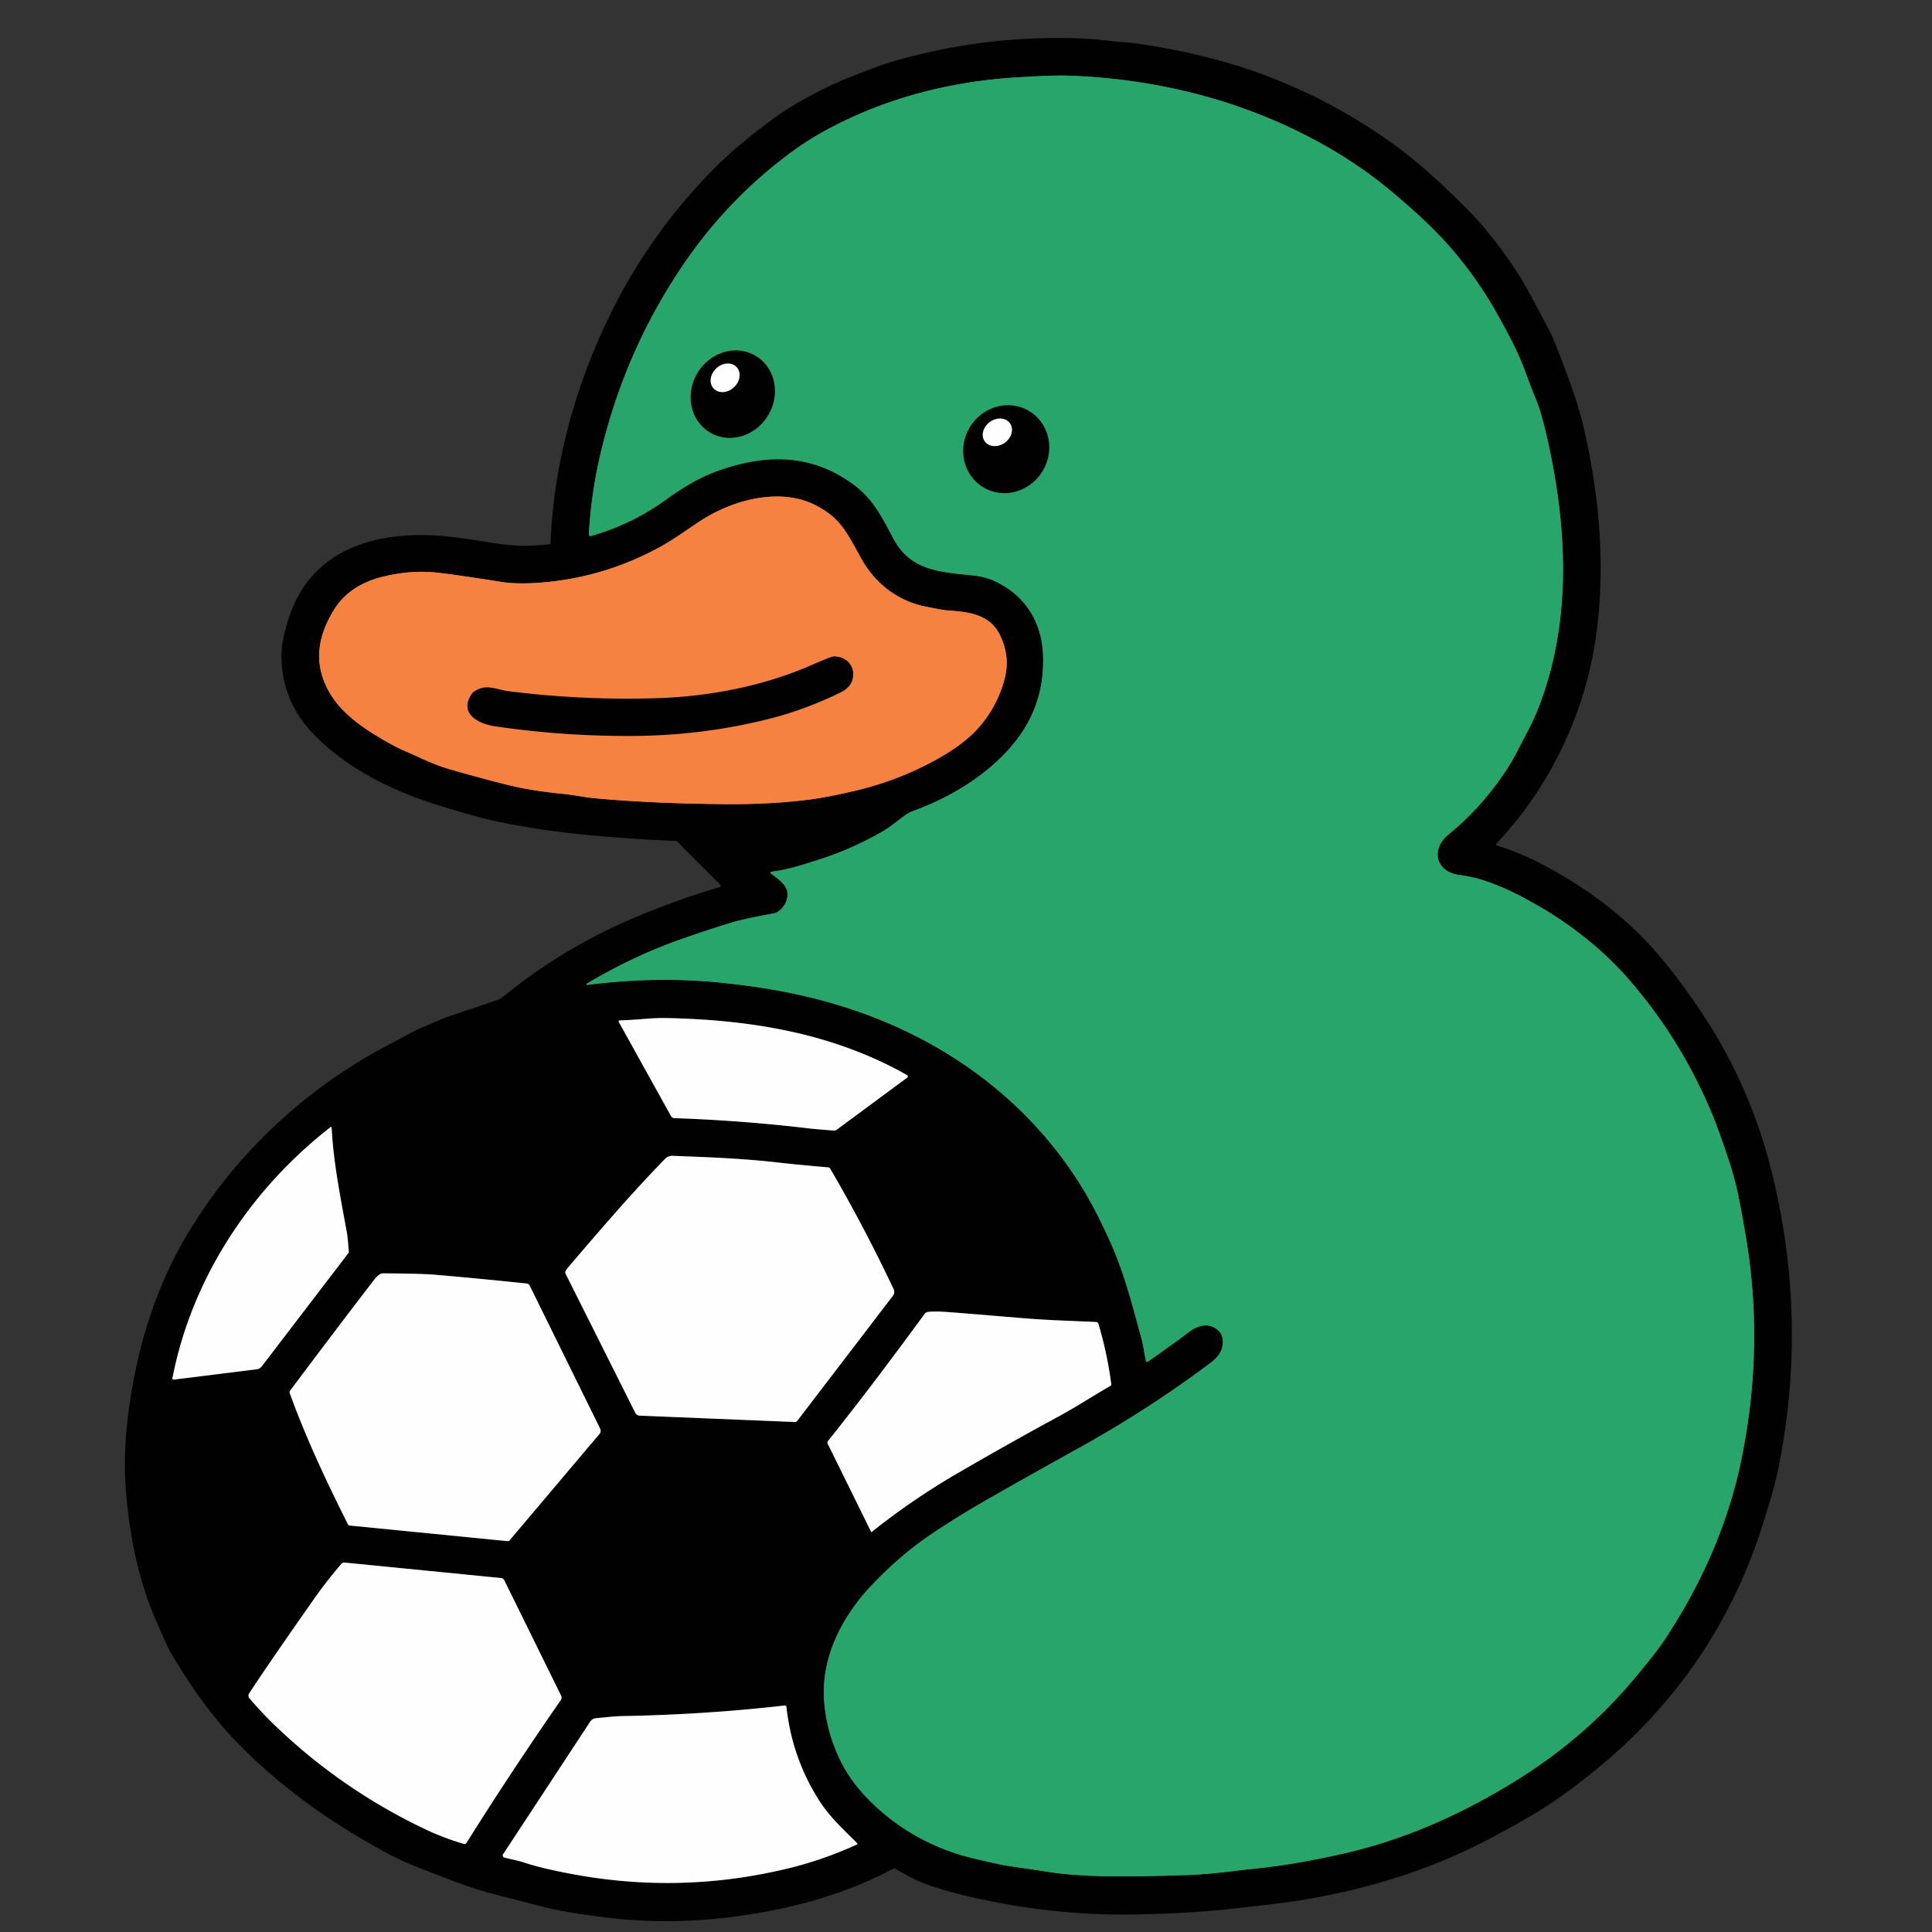 <svg xmlns="http://www.w3.org/2000/svg" xmlns:xlink="http://www.w3.org/1999/xlink" version="1.1" viewBox="-44.4 0 812 812" width="812" height="812"><rect x="-44.4" y="0" width="812" height="812" fill="#333333" stroke="none"/><g stroke-width="2" fill="none" stroke-linecap="butt"><path stroke="#676767" d="M 584.57 354.53 Q 605.90 331.83 617.33 302.26 Q 624.04 284.89 626.53 266.35 C 630.40 237.53 627.80 208.55 621.32 180.19 Q 619.21 170.95 615.01 159.57 Q 608.93 143.05 607.08 139.52 Q 597.25 120.76 594.67 116.69 Q 583.77 99.54 572.52 88.20 Q 560.40 75.99 551.05 68.20 Q 533.96 53.96 510.88 42.01 C 503.57 38.22 492.62 33.57 485.94 31.13 Q 463.67 22.98 436.74 18.77 C 430.75 17.84 426.26 17.70 420.74 17.04 Q 414.68 16.32 408.72 16.12 Q 369.19 14.78 331.49 25.67 C 324.66 27.64 319.16 29.99 311.82 32.84 Q 303.16 36.21 291.23 43.00 Q 283.60 47.35 274.53 54.48 Q 264.23 62.57 259.07 67.57 Q 228.95 96.74 210.81 134.77 C 196.75 164.27 188.27 196.18 186.95 228.33 A 0.45 0.44 -2.2 0 1 186.55 228.76 C 178.57 229.61 172.01 229.63 163.46 228.30 C 147.64 225.82 135.61 223.70 121.02 225.60 C 98.41 228.53 81.98 240.29 75.94 263.21 C 75.06 266.56 74.03 270.52 73.93 273.85 Q 73.33 294.28 87.79 308.98 C 102.01 323.46 121.42 332.86 140.94 338.80 Q 155.75 343.31 161.62 344.62 Q 181.36 349.01 203.75 351.05 Q 223.66 352.86 239.36 353.40 A 1.45 1.43 -21.2 0 1 240.33 353.82 L 258.26 371.76 A 0.66 0.65 59.2 0 1 257.99 372.85 Q 240.04 378.21 222.92 385.42 Q 192.41 398.25 167.44 418.60 A 10.97 10.86 15.6 0 1 164.13 420.44 Q 150.53 425.12 145.35 426.78 C 141.60 427.98 138.63 429.56 135.01 431.00 Q 131.56 432.37 127.42 434.58 Q 113.24 442.15 110.65 443.66 C 78.26 462.58 50.90 489.58 32.47 521.98 C 19.27 545.18 12.08 571.30 9.09 597.76 Q 7.22 614.35 8.88 630.75 C 10.59 647.63 14.02 664.46 20.68 679.96 Q 25.91 692.11 27.10 694.14 Q 40.14 716.37 53.61 730.61 Q 79.86 758.33 118.69 779.07 Q 125.27 782.58 132.28 785.24 C 145.87 790.40 151.53 793.00 163.23 796.08 Q 168.45 797.45 184.02 801.45 Q 194.55 804.15 213.88 806.29 Q 243.65 809.57 276.44 803.64 Q 307.27 798.06 330.84 785.48 A 1.26 1.24 46.1 0 1 332.05 785.51 Q 339.70 789.96 343.97 791.58 Q 351.50 794.42 362.85 797.09 C 384.15 802.11 407.89 805.01 431.27 804.64 Q 454.45 804.28 472.00 802.38 Q 493.32 800.07 501.11 798.83 C 529.33 794.34 555.72 786.34 580.86 773.22 Q 599.83 763.32 610.11 756.10 Q 630.04 742.09 644.91 726.91 Q 681.76 689.28 697.16 638.49 C 699.12 632.03 701.30 625.39 702.62 619.06 Q 715.84 555.80 700.33 492.90 Q 691.39 456.65 671.03 425.96 Q 661.52 411.61 652.42 401.04 Q 632.69 378.12 602.26 362.49 Q 594.06 358.29 584.78 355.34 A 0.50 0.49 -59.9 0 1 584.57 354.53" data-c-stroke="676767" stroke-opacity="0"/><path stroke="#28a56a" d="M 202.43 413.94 Q 231.57 410.19 259.25 413.06 C 283.55 415.59 305.32 420.21 327.57 429.48 C 366.89 445.87 399.33 474.68 418.01 512.98 Q 421.51 520.16 423.40 524.64 C 428.65 537.07 431.42 548.25 435.34 562.53 C 436.14 565.47 436.56 568.88 437.22 571.96 A 0.53 0.52 -23.4 0 0 438.04 572.28 Q 450.70 563.36 455.21 559.88 C 458.40 557.42 462.23 556.13 465.65 557.82 Q 470.41 560.18 469.40 565.74 Q 468.71 569.54 464.76 572.52 C 447.21 585.75 428.64 597.76 407.71 609.35 Q 390.02 619.15 373.19 628.72 Q 356.82 638.03 345.27 646.02 Q 333.35 654.27 321.82 666.43 C 309.41 679.52 300.49 696.94 302.02 715.27 Q 303.09 728.21 308.78 739.87 Q 313.97 750.52 324.43 759.95 Q 342.30 776.06 366.49 781.47 C 371.72 782.64 376.02 783.76 380.49 784.39 Q 388.55 785.54 397.08 786.86 Q 405.42 788.15 419.25 788.54 Q 430.19 788.85 454.34 788.06 C 465.09 787.71 473.12 786.38 484.44 785.20 C 496.97 783.89 510.88 781.21 521.52 778.73 Q 558.35 770.13 594.65 747.16 Q 621.90 729.92 642.02 706.03 Q 651.38 694.92 654.99 689.49 Q 679.67 652.38 687.67 612.47 Q 695.76 572.12 691.20 532.76 Q 689.83 520.92 686.30 503.06 Q 684.75 495.22 681.56 485.78 Q 677.78 474.59 675.42 468.84 Q 662.35 437.04 639.80 411.21 C 629.41 399.32 615.98 388.71 602.22 380.78 C 591.05 374.34 579.86 369.08 569.24 367.80 C 558.90 366.56 556.73 356.91 564.45 350.64 Q 578.81 338.97 589.26 322.75 Q 591.39 319.43 593.23 315.82 C 596.56 309.30 599.61 304.02 602.01 297.92 C 616.49 261.19 614.31 220.84 605.60 183.09 Q 603.37 173.43 601.41 168.58 Q 598.50 161.40 596.72 156.43 C 593.75 148.14 589.29 139.92 585.00 132.24 Q 576.37 116.75 564.63 103.38 Q 555.48 92.95 539.39 79.62 C 519.32 63.00 494.49 50.54 470.16 42.85 Q 439.00 33.01 404.49 31.80 Q 398.76 31.60 384.01 32.46 Q 340.08 35.01 304.37 53.86 Q 295.56 58.51 287.50 64.50 Q 261.63 83.71 243.17 110.69 Q 217.74 147.85 207.57 192.56 Q 204.02 208.17 203.11 224.52 A 0.71 0.70 83.8 0 0 204.00 225.24 Q 220.87 220.48 235.04 210.30 Q 243.13 204.49 249.01 201.50 Q 259.54 196.15 271.78 193.98 Q 296.44 189.60 315.63 204.62 C 323.25 210.59 327.34 219.33 331.13 226.41 C 336.94 237.29 346.06 239.79 357.56 241.11 C 363.76 241.83 368.21 241.76 373.59 244.20 C 386.12 249.89 393.41 261.11 393.99 275.01 C 394.65 290.95 389.56 304.18 378.84 315.74 C 368.09 327.33 353.98 335.53 339.25 340.91 A 12.29 12.04 -71.4 0 0 336.68 342.22 C 333.54 344.32 330.30 347.29 326.42 349.52 Q 313.73 356.81 300.55 361.05 C 294.05 363.14 286.78 365.60 279.83 366.37 A 0.42 0.42 0.0 0 0 279.63 367.12 C 282.46 369.29 285.49 371.28 286.37 374.20 C 287.50 377.97 284.48 383.22 280.66 383.93 Q 268.16 386.23 263.21 387.72 Q 253.90 390.53 241.89 394.74 C 227.91 399.63 214.49 406.14 202.26 413.43 A 0.28 0.27 -63.8 0 0 202.43 413.94" data-c-stroke="155336" stroke-opacity="1"/><path stroke="#f68241" d="M 375.82 266.84 C 371.44 258.01 362.60 257.18 353.51 256.54 Q 351.91 256.43 344.68 254.97 C 332.95 252.60 323.50 245.37 317.63 234.88 C 311.82 224.47 309.32 218.35 299.39 212.88 C 283.91 204.35 263.34 210.04 249.35 219.34 C 244.00 222.89 238.58 226.84 233.23 229.78 Q 209.40 242.89 182.48 244.90 Q 172.85 245.62 166.44 244.60 Q 147.21 241.56 139.26 240.68 Q 128.26 239.46 116.23 242.47 Q 102.07 246.01 95.61 256.88 C 89.50 267.15 87.45 277.70 92.97 288.97 C 97.92 299.05 107.54 305.67 117.33 311.29 Q 122.21 314.09 125.01 315.29 C 132.12 318.36 137.46 321.26 144.97 323.40 Q 162.71 328.46 171.70 330.52 Q 180.13 332.45 192.39 333.67 C 197.06 334.14 201.73 335.15 205.75 335.51 Q 230.83 337.78 261.25 337.97 Q 279.19 338.08 294.83 336.17 C 302.04 335.29 310.93 333.33 316.26 332.03 Q 333.05 327.93 348.09 319.80 Q 360.54 313.07 366.93 305.79 Q 374.88 296.72 377.86 285.14 Q 380.26 275.79 375.82 266.84" data-c-stroke="7c4221" stroke-opacity="1"/><path stroke="#808080" d="M215.64 429.47 237.58 469.02A1.81 1.79 76.2 0 0 239.1 469.95Q267.22 470.9 295.75 474.27 298.95 474.65 306.2 475.17A1.44 1.42-60.9 0 0 307.16 474.89L336.9 452.9A.62.62 0 0 0 336.84 451.87C305.54 434.13 270.86 428.57 235.34 427.87Q231.5 427.79 225.69 428.3 221.15 428.69 215.98 428.87A.4.4 0 0 0 215.64 429.47M94.54 473.71C61.15 499.67 36.24 537.08 28.07 579.26A.49.48-87.8 0 0 28.6 579.84L63.52 575.49A3.11 3.08-74.6 0 0 65.59 574.3L102.06 526.61A.74.73 62.1 0 0 102.21 526.11Q101.74 520.07 101.43 518.32C98.66 502.94 95.73 488.71 94.99 473.92A.28.28 0 0 0 94.54 473.71M193.34 535.4 222.62 593.83A2.09 2.08-12.1 0 0 224.4 594.98L289.78 597.66A.99.98 20.3 0 0 290.59 597.29L330.89 544.59A2.67 2.64-39 0 0 331.19 541.84Q318.63 515.28 304.52 491.18A1.12 1.11-12.5 0 0 303.65 490.63Q290.54 489.51 282.06 488.53C267.37 486.85 252.3 486.32 238.28 485.78A4.16 4.12 23 0 0 235.15 487.03C221.86 500.67 210.24 514.15 195.89 530.89Q193.33 533.87 193.21 534.41A1.5 1.49-52.8 0 0 193.34 535.4M169.85 647.3 207.57 602.66A2.02 2.01 52 0 0 207.84 600.46L178.21 540.31A1.56 1.55 79.8 0 0 176.98 539.45Q155.69 537.23 138.26 535.75 132.6 535.26 116.49 535.18A2.1 2.07 30.2 0 0 115.48 535.44Q114.14 536.18 112.96 537.72 96.06 559.73 77.52 584.49A1.1 1.09-36.9 0 0 77.37 585.53C84.37 604.84 93.05 623.12 101.89 640.78A.69.69 0 0 0 102.43 641.15L168.82 647.72A1.21 1.19-66.7 0 0 169.85 647.3M321.83 643.98Q339 630.24 358.29 619.05 379.94 606.48 400.47 595.35C407.85 591.35 415.24 586.52 422.28 582.49A.75.74-18.8 0 0 422.65 581.74Q420.95 568.72 417.24 556.35A1.05 1.05 0 0 0 416.28 555.61C401.92 555 394.93 554.81 383.59 553.86Q356.16 551.55 352.25 551.33 348.1 551.1 345.72 551.37A2.29 2.27 14.5 0 0 344.16 552.28Q321.56 583.2 303.56 605.69A.97.97 0 0 0 303.45 606.72L321.8 643.97A.02.02 0 0 0 321.83 643.98M151.64 774.58Q170.13 745.07 191.27 714.56A1.91 1.9 49.3 0 0 191.41 712.63L167.54 664.17A1.7 1.69 79.5 0 0 166.18 663.23L100.44 656.73A1.6 1.6 0 0 0 99.08 657.27Q92.72 664.71 87.86 671.63 68.5 699.18 60.34 711.68A1.78 1.78 0 0 0 60.47 713.82Q65.79 720.04 71.5 725.5 99.36 752.18 134.2 768.75 142.06 772.49 150.57 774.98A.96.95 24.2 0 0 151.64 774.58M285.41 716.8Q252.41 720.6 217.27 721.25C213.86 721.31 210.9 721.7 205.98 722.16A3.09 3.07 13.8 0 0 203.69 723.54L167.04 779.33A.91.9-65.6 0 0 167.55 780.7C170.56 781.52 173.21 781.9 176.13 782.88Q183.16 785.22 195.68 787.58 241.54 796.22 286.61 785.33 301.57 781.72 315.75 775.22A.35.35 0 0 0 315.85 774.65C309.87 768.71 304.45 763.77 300.15 757.12Q288.52 739.13 286.12 717.36A.64.63-6.3 0 0 285.41 716.8" data-c-stroke="808080" stroke-opacity="0"/><path stroke="#28a56a" d="M273.359 149.656A18.75 17.31-58.6 0 0 248.815 156.641 18.75 17.31-58.6 0 0 253.821 181.664 18.75 17.31-58.6 0 0 278.365 174.679 18.75 17.31-58.6 0 0 273.359 149.656M388.215 172.802A18.7 17.85-58.7 0 0 363.248 179.507 18.7 17.85-58.7 0 0 368.785 204.758 18.7 17.85-58.7 0 0 393.752 198.053 18.7 17.85-58.7 0 0 388.215 172.802" data-c-stroke="155336" stroke-opacity="1"/><path stroke="#808080" d="M265.195 154.297A6.6 5.44-42.9 0 0 256.657 154.805 6.6 5.44-42.9 0 0 255.525 163.283 6.6 5.44-42.9 0 0 264.063 162.775 6.6 5.44-42.9 0 0 265.195 154.297M380.047 177.874A6.51 5.37-36 0 0 371.624 177.356 6.51 5.37-36 0 0 369.513 185.526 6.51 5.37-36 0 0 377.936 186.044 6.51 5.37-36 0 0 380.047 177.874" data-c-stroke="808080" stroke-opacity="0"/><path stroke="#f68241" d="M 153.85 291.64 C 148.29 299.95 156.74 304.22 163.53 305.23 Q 192.03 309.46 221.50 309.31 Q 250.71 309.15 278.30 302.26 Q 294.03 298.34 309.11 290.90 Q 312.80 289.08 313.79 285.88 C 315.39 280.72 312.03 276.20 306.64 275.90 A 4.25 4.24 -52.4 0 0 305.04 276.11 Q 302.95 276.78 296.43 279.63 C 276.27 288.45 253.41 292.75 231.76 293.44 Q 200.54 294.43 169.33 290.51 C 163.88 289.82 159.98 287.10 154.71 290.76 A 3.42 3.38 89.7 0 0 153.85 291.64" data-c-stroke="7c4221" stroke-opacity="1"/></g><path fill="#cdcdcd" d="M 723.00 0.00 L 723.00 812.00 L 0.00 812.00 L 0.00 0.00 L 723.00 0.00 Z M 584.57 354.53 Q 605.90 331.83 617.33 302.26 Q 624.04 284.89 626.53 266.35 C 630.40 237.53 627.80 208.55 621.32 180.19 Q 619.21 170.95 615.01 159.57 Q 608.93 143.05 607.08 139.52 Q 597.25 120.76 594.67 116.69 Q 583.77 99.54 572.52 88.20 Q 560.40 75.99 551.05 68.20 Q 533.96 53.96 510.88 42.01 C 503.57 38.22 492.62 33.57 485.94 31.13 Q 463.67 22.98 436.74 18.77 C 430.75 17.84 426.26 17.70 420.74 17.04 Q 414.68 16.32 408.72 16.12 Q 369.19 14.78 331.49 25.67 C 324.66 27.64 319.16 29.99 311.82 32.84 Q 303.16 36.21 291.23 43.00 Q 283.60 47.35 274.53 54.48 Q 264.23 62.57 259.07 67.57 Q 228.95 96.74 210.81 134.77 C 196.75 164.27 188.27 196.18 186.95 228.33 A 0.45 0.44 -2.2 0 1 186.55 228.76 C 178.57 229.61 172.01 229.63 163.46 228.30 C 147.64 225.82 135.61 223.70 121.02 225.60 C 98.41 228.53 81.98 240.29 75.94 263.21 C 75.06 266.56 74.03 270.52 73.93 273.85 Q 73.33 294.28 87.79 308.98 C 102.01 323.46 121.42 332.86 140.94 338.80 Q 155.75 343.31 161.62 344.62 Q 181.36 349.01 203.75 351.05 Q 223.66 352.86 239.36 353.40 A 1.45 1.43 -21.2 0 1 240.33 353.82 L 258.26 371.76 A 0.66 0.65 59.2 0 1 257.99 372.85 Q 240.04 378.21 222.92 385.42 Q 192.41 398.25 167.44 418.60 A 10.97 10.86 15.6 0 1 164.13 420.44 Q 150.53 425.12 145.35 426.78 C 141.60 427.98 138.63 429.56 135.01 431.00 Q 131.56 432.37 127.42 434.58 Q 113.24 442.15 110.65 443.66 C 78.26 462.58 50.90 489.58 32.47 521.98 C 19.27 545.18 12.08 571.30 9.09 597.76 Q 7.22 614.35 8.88 630.75 C 10.59 647.63 14.02 664.46 20.68 679.96 Q 25.91 692.11 27.10 694.14 Q 40.14 716.37 53.61 730.61 Q 79.86 758.33 118.69 779.07 Q 125.27 782.58 132.28 785.24 C 145.87 790.40 151.53 793.00 163.23 796.08 Q 168.45 797.45 184.02 801.45 Q 194.55 804.15 213.88 806.29 Q 243.65 809.57 276.44 803.64 Q 307.27 798.06 330.84 785.48 A 1.26 1.24 46.1 0 1 332.05 785.51 Q 339.70 789.96 343.97 791.58 Q 351.50 794.42 362.85 797.09 C 384.15 802.11 407.89 805.01 431.27 804.64 Q 454.45 804.28 472.00 802.38 Q 493.32 800.07 501.11 798.83 C 529.33 794.34 555.72 786.34 580.86 773.22 Q 599.83 763.32 610.11 756.10 Q 630.04 742.09 644.91 726.91 Q 681.76 689.28 697.16 638.49 C 699.12 632.03 701.30 625.39 702.62 619.06 Q 715.84 555.80 700.33 492.90 Q 691.39 456.65 671.03 425.96 Q 661.52 411.61 652.42 401.04 Q 632.69 378.12 602.26 362.49 Q 594.06 358.29 584.78 355.34 A 0.50 0.49 -59.9 0 1 584.57 354.53 Z" data-c-fill="cdcdcd" fill-opacity="0"/><path fill="#010101" d="M 584.57 354.53 A 0.50 0.49 -59.9 0 0 584.78 355.34 Q 594.06 358.29 602.26 362.49 Q 632.69 378.12 652.42 401.04 Q 661.52 411.61 671.03 425.96 Q 691.39 456.65 700.33 492.90 Q 715.84 555.80 702.62 619.06 C 701.30 625.39 699.12 632.03 697.16 638.49 Q 681.76 689.28 644.91 726.91 Q 630.04 742.09 610.11 756.10 Q 599.83 763.32 580.86 773.22 C 555.72 786.34 529.33 794.34 501.11 798.83 Q 493.32 800.07 472.00 802.38 Q 454.45 804.28 431.27 804.64 C 407.89 805.01 384.15 802.11 362.85 797.09 Q 351.50 794.42 343.97 791.58 Q 339.70 789.96 332.05 785.51 A 1.26 1.24 46.1 0 0 330.84 785.48 Q 307.27 798.06 276.44 803.64 Q 243.65 809.57 213.88 806.29 Q 194.55 804.15 184.02 801.45 Q 168.45 797.45 163.23 796.08 C 151.53 793.00 145.87 790.40 132.28 785.24 Q 125.27 782.58 118.69 779.07 Q 79.86 758.33 53.61 730.61 Q 40.14 716.37 27.10 694.14 Q 25.91 692.11 20.68 679.96 C 14.02 664.46 10.59 647.63 8.88 630.75 Q 7.22 614.35 9.09 597.76 C 12.08 571.30 19.27 545.18 32.47 521.98 C 50.90 489.58 78.26 462.58 110.65 443.66 Q 113.24 442.15 127.42 434.58 Q 131.56 432.37 135.01 431.00 C 138.63 429.56 141.60 427.98 145.35 426.78 Q 150.53 425.12 164.13 420.44 A 10.97 10.86 15.6 0 0 167.44 418.60 Q 192.41 398.25 222.92 385.42 Q 240.04 378.21 257.99 372.85 A 0.66 0.65 59.2 0 0 258.26 371.76 L 240.33 353.82 A 1.45 1.43 -21.2 0 0 239.36 353.40 Q 223.66 352.86 203.75 351.05 Q 181.36 349.01 161.62 344.62 Q 155.75 343.31 140.94 338.80 C 121.42 332.86 102.01 323.46 87.79 308.98 Q 73.33 294.28 73.93 273.85 C 74.03 270.52 75.06 266.56 75.94 263.21 C 81.98 240.29 98.41 228.53 121.02 225.60 C 135.61 223.70 147.64 225.82 163.46 228.30 C 172.01 229.63 178.57 229.61 186.55 228.76 A 0.45 0.44 -2.2 0 0 186.95 228.33 C 188.27 196.18 196.75 164.27 210.81 134.77 Q 228.95 96.74 259.07 67.57 Q 264.23 62.57 274.53 54.48 Q 283.60 47.35 291.23 43.00 Q 303.16 36.21 311.82 32.84 C 319.16 29.99 324.66 27.64 331.49 25.67 Q 369.19 14.78 408.72 16.12 Q 414.68 16.32 420.74 17.04 C 426.26 17.70 430.75 17.84 436.74 18.77 Q 463.67 22.98 485.94 31.13 C 492.62 33.57 503.57 38.22 510.88 42.01 Q 533.96 53.96 551.05 68.20 Q 560.40 75.99 572.52 88.20 Q 583.77 99.54 594.67 116.69 Q 597.25 120.76 607.08 139.52 Q 608.93 143.05 615.01 159.57 Q 619.21 170.95 621.32 180.19 C 627.80 208.55 630.40 237.53 626.53 266.35 Q 624.04 284.89 617.33 302.26 Q 605.90 331.83 584.57 354.53 Z M 202.43 413.94 Q 231.57 410.19 259.25 413.06 C 283.55 415.59 305.32 420.21 327.57 429.48 C 366.89 445.87 399.33 474.68 418.01 512.98 Q 421.51 520.16 423.40 524.64 C 428.65 537.07 431.42 548.25 435.34 562.53 C 436.14 565.47 436.56 568.88 437.22 571.96 A 0.53 0.52 -23.4 0 0 438.04 572.28 Q 450.70 563.36 455.21 559.88 C 458.40 557.42 462.23 556.13 465.65 557.82 Q 470.41 560.18 469.40 565.74 Q 468.71 569.54 464.76 572.52 C 447.21 585.75 428.64 597.76 407.71 609.35 Q 390.02 619.15 373.19 628.72 Q 356.82 638.03 345.27 646.02 Q 333.35 654.27 321.82 666.43 C 309.41 679.52 300.49 696.94 302.02 715.27 Q 303.09 728.21 308.78 739.87 Q 313.97 750.52 324.43 759.95 Q 342.30 776.06 366.49 781.47 C 371.72 782.64 376.02 783.76 380.49 784.39 Q 388.55 785.54 397.08 786.86 Q 405.42 788.15 419.25 788.54 Q 430.19 788.85 454.34 788.06 C 465.09 787.71 473.12 786.38 484.44 785.20 C 496.97 783.89 510.88 781.21 521.52 778.73 Q 558.35 770.13 594.65 747.16 Q 621.90 729.92 642.02 706.03 Q 651.38 694.92 654.99 689.49 Q 679.67 652.38 687.67 612.47 Q 695.76 572.12 691.20 532.76 Q 689.83 520.92 686.30 503.06 Q 684.75 495.22 681.56 485.78 Q 677.78 474.59 675.42 468.84 Q 662.35 437.04 639.80 411.21 C 629.41 399.32 615.98 388.71 602.22 380.78 C 591.05 374.34 579.86 369.08 569.24 367.80 C 558.90 366.56 556.73 356.91 564.45 350.64 Q 578.81 338.97 589.26 322.75 Q 591.39 319.43 593.23 315.82 C 596.56 309.30 599.61 304.02 602.01 297.92 C 616.49 261.19 614.31 220.84 605.60 183.09 Q 603.37 173.43 601.41 168.58 Q 598.50 161.40 596.72 156.43 C 593.75 148.14 589.29 139.92 585.00 132.24 Q 576.37 116.75 564.63 103.38 Q 555.48 92.95 539.39 79.62 C 519.32 63.00 494.49 50.54 470.16 42.85 Q 439.00 33.01 404.49 31.80 Q 398.76 31.60 384.01 32.46 Q 340.08 35.01 304.37 53.86 Q 295.56 58.51 287.50 64.50 Q 261.63 83.71 243.17 110.69 Q 217.74 147.85 207.57 192.56 Q 204.02 208.17 203.11 224.52 A 0.71 0.70 83.8 0 0 204.00 225.24 Q 220.87 220.48 235.04 210.30 Q 243.13 204.49 249.01 201.50 Q 259.54 196.15 271.78 193.98 Q 296.44 189.60 315.63 204.62 C 323.25 210.59 327.34 219.33 331.13 226.41 C 336.94 237.29 346.06 239.79 357.56 241.11 C 363.76 241.83 368.21 241.76 373.59 244.20 C 386.12 249.89 393.41 261.11 393.99 275.01 C 394.65 290.95 389.56 304.18 378.84 315.74 C 368.09 327.33 353.98 335.53 339.25 340.91 A 12.29 12.04 -71.4 0 0 336.68 342.22 C 333.54 344.32 330.30 347.29 326.42 349.52 Q 313.73 356.81 300.55 361.05 C 294.05 363.14 286.78 365.60 279.83 366.37 A 0.42 0.42 0.0 0 0 279.63 367.12 C 282.46 369.29 285.49 371.28 286.37 374.20 C 287.50 377.97 284.48 383.22 280.66 383.93 Q 268.16 386.23 263.21 387.72 Q 253.90 390.53 241.89 394.74 C 227.91 399.63 214.49 406.14 202.26 413.43 A 0.28 0.27 -63.8 0 0 202.43 413.94 Z M 375.82 266.84 C 371.44 258.01 362.60 257.18 353.51 256.54 Q 351.91 256.43 344.68 254.97 C 332.95 252.60 323.50 245.37 317.63 234.88 C 311.82 224.47 309.32 218.35 299.39 212.88 C 283.91 204.35 263.34 210.04 249.35 219.34 C 244.00 222.89 238.58 226.84 233.23 229.78 Q 209.40 242.89 182.48 244.90 Q 172.85 245.62 166.44 244.60 Q 147.21 241.56 139.26 240.68 Q 128.26 239.46 116.23 242.47 Q 102.07 246.01 95.61 256.88 C 89.50 267.15 87.45 277.70 92.97 288.97 C 97.92 299.05 107.54 305.67 117.33 311.29 Q 122.21 314.09 125.01 315.29 C 132.12 318.36 137.46 321.26 144.97 323.40 Q 162.71 328.46 171.70 330.52 Q 180.13 332.45 192.39 333.67 C 197.06 334.14 201.73 335.15 205.75 335.51 Q 230.83 337.78 261.25 337.97 Q 279.19 338.08 294.83 336.17 C 302.04 335.29 310.93 333.33 316.26 332.03 Q 333.05 327.93 348.09 319.80 Q 360.54 313.07 366.93 305.79 Q 374.88 296.72 377.86 285.14 Q 380.26 275.79 375.82 266.84 Z M 215.64 429.47 L 237.58 469.02 A 1.81 1.79 76.2 0 0 239.10 469.95 Q 267.22 470.90 295.75 474.27 Q 298.95 474.65 306.20 475.17 A 1.44 1.42 -60.9 0 0 307.16 474.89 L 336.90 452.90 A 0.62 0.62 0.0 0 0 336.84 451.87 C 305.54 434.13 270.86 428.57 235.34 427.87 Q 231.50 427.79 225.69 428.30 Q 221.15 428.69 215.98 428.87 A 0.40 0.40 0.0 0 0 215.64 429.47 Z M 94.54 473.71 C 61.15 499.67 36.24 537.08 28.07 579.26 A 0.49 0.48 -87.8 0 0 28.60 579.84 L 63.52 575.49 A 3.11 3.08 -74.6 0 0 65.59 574.30 L 102.06 526.61 A 0.74 0.73 62.1 0 0 102.21 526.11 Q 101.74 520.07 101.43 518.32 C 98.66 502.94 95.73 488.71 94.99 473.92 A 0.28 0.28 0.0 0 0 94.54 473.71 Z M 193.34 535.40 L 222.62 593.83 A 2.09 2.08 -12.1 0 0 224.40 594.98 L 289.78 597.66 A 0.99 0.98 20.3 0 0 290.59 597.29 L 330.89 544.59 A 2.67 2.64 -39.0 0 0 331.19 541.84 Q 318.63 515.28 304.52 491.18 A 1.12 1.11 -12.5 0 0 303.65 490.63 Q 290.54 489.51 282.06 488.53 C 267.37 486.85 252.30 486.32 238.28 485.78 A 4.16 4.12 23.0 0 0 235.15 487.03 C 221.86 500.67 210.24 514.15 195.89 530.89 Q 193.33 533.87 193.21 534.41 A 1.50 1.49 -52.8 0 0 193.34 535.40 Z M 169.85 647.30 L 207.57 602.66 A 2.02 2.01 52.0 0 0 207.84 600.46 L 178.21 540.31 A 1.56 1.55 79.8 0 0 176.98 539.45 Q 155.69 537.23 138.26 535.75 Q 132.60 535.26 116.49 535.18 A 2.10 2.07 30.2 0 0 115.48 535.44 Q 114.14 536.18 112.96 537.72 Q 96.06 559.73 77.52 584.49 A 1.10 1.09 -36.9 0 0 77.37 585.53 C 84.37 604.84 93.05 623.12 101.89 640.78 A 0.69 0.69 0.0 0 0 102.43 641.15 L 168.82 647.72 A 1.21 1.19 -66.7 0 0 169.85 647.30 Z M 321.83 643.98 Q 339.00 630.24 358.29 619.05 Q 379.94 606.48 400.47 595.35 C 407.85 591.35 415.24 586.52 422.28 582.49 A 0.75 0.74 -18.8 0 0 422.65 581.74 Q 420.95 568.72 417.24 556.35 A 1.05 1.05 0.0 0 0 416.28 555.61 C 401.92 555.00 394.93 554.81 383.59 553.86 Q 356.16 551.55 352.25 551.33 Q 348.10 551.10 345.72 551.37 A 2.29 2.27 14.5 0 0 344.16 552.28 Q 321.56 583.20 303.56 605.69 A 0.97 0.97 0.0 0 0 303.45 606.72 L 321.80 643.97 A 0.02 0.02 0.0 0 0 321.83 643.98 Z M 151.64 774.58 Q 170.13 745.07 191.27 714.56 A 1.91 1.90 49.3 0 0 191.41 712.63 L 167.54 664.17 A 1.70 1.69 79.5 0 0 166.18 663.23 L 100.44 656.73 A 1.60 1.60 0.0 0 0 99.08 657.27 Q 92.72 664.71 87.86 671.63 Q 68.50 699.18 60.34 711.68 A 1.78 1.78 0.0 0 0 60.47 713.82 Q 65.79 720.04 71.50 725.50 Q 99.36 752.18 134.20 768.75 Q 142.06 772.49 150.57 774.98 A 0.96 0.95 24.2 0 0 151.64 774.58 Z M 285.41 716.80 Q 252.41 720.60 217.27 721.25 C 213.86 721.31 210.90 721.70 205.98 722.16 A 3.09 3.07 13.8 0 0 203.69 723.54 L 167.04 779.33 A 0.91 0.90 -65.6 0 0 167.55 780.70 C 170.56 781.52 173.21 781.90 176.13 782.88 Q 183.16 785.22 195.68 787.58 Q 241.54 796.22 286.61 785.33 Q 301.57 781.72 315.75 775.22 A 0.35 0.35 0.0 0 0 315.85 774.65 C 309.87 768.71 304.45 763.77 300.15 757.12 Q 288.52 739.13 286.12 717.36 A 0.64 0.63 -6.3 0 0 285.41 716.80 Z" data-c-fill="10101"/><path fill="#28a56a" d="M 202.43 413.94 A 0.28 0.27 -63.8 0 1 202.26 413.43 C 214.49 406.14 227.91 399.63 241.89 394.74 Q 253.90 390.53 263.21 387.72 Q 268.16 386.23 280.66 383.93 C 284.48 383.22 287.50 377.97 286.37 374.20 C 285.49 371.28 282.46 369.29 279.63 367.12 A 0.42 0.42 0.0 0 1 279.83 366.37 C 286.78 365.60 294.05 363.14 300.55 361.05 Q 313.73 356.81 326.42 349.52 C 330.30 347.29 333.54 344.32 336.68 342.22 A 12.29 12.04 -71.4 0 1 339.25 340.91 C 353.98 335.53 368.09 327.33 378.84 315.74 C 389.56 304.18 394.65 290.95 393.99 275.01 C 393.41 261.11 386.12 249.89 373.59 244.20 C 368.21 241.76 363.76 241.83 357.56 241.11 C 346.06 239.79 336.94 237.29 331.13 226.41 C 327.34 219.33 323.25 210.59 315.63 204.62 Q 296.44 189.60 271.78 193.98 Q 259.54 196.15 249.01 201.50 Q 243.13 204.49 235.04 210.30 Q 220.87 220.48 204.00 225.24 A 0.71 0.70 83.8 0 1 203.11 224.52 Q 204.02 208.17 207.57 192.56 Q 217.74 147.85 243.17 110.69 Q 261.63 83.71 287.50 64.50 Q 295.56 58.51 304.37 53.86 Q 340.08 35.01 384.01 32.46 Q 398.76 31.60 404.49 31.80 Q 439.00 33.01 470.16 42.85 C 494.49 50.54 519.32 63.00 539.39 79.62 Q 555.48 92.95 564.63 103.38 Q 576.37 116.75 585.00 132.24 C 589.29 139.92 593.75 148.14 596.72 156.43 Q 598.50 161.40 601.41 168.58 Q 603.37 173.43 605.60 183.09 C 614.31 220.84 616.49 261.19 602.01 297.92 C 599.61 304.02 596.56 309.30 593.23 315.82 Q 591.39 319.43 589.26 322.75 Q 578.81 338.97 564.45 350.64 C 556.73 356.91 558.90 366.56 569.24 367.80 C 579.86 369.08 591.05 374.34 602.22 380.78 C 615.98 388.71 629.41 399.32 639.80 411.21 Q 662.35 437.04 675.42 468.84 Q 677.78 474.59 681.56 485.78 Q 684.75 495.22 686.30 503.06 Q 689.83 520.92 691.20 532.76 Q 695.76 572.12 687.67 612.47 Q 679.67 652.38 654.99 689.49 Q 651.38 694.92 642.02 706.03 Q 621.90 729.92 594.65 747.16 Q 558.35 770.13 521.52 778.73 C 510.88 781.21 496.97 783.89 484.44 785.20 C 473.12 786.38 465.09 787.71 454.34 788.06 Q 430.19 788.85 419.25 788.54 Q 405.42 788.15 397.08 786.86 Q 388.55 785.54 380.49 784.39 C 376.02 783.76 371.72 782.64 366.49 781.47 Q 342.30 776.06 324.43 759.95 Q 313.97 750.52 308.78 739.87 Q 303.09 728.21 302.02 715.27 C 300.49 696.94 309.41 679.52 321.82 666.43 Q 333.35 654.27 345.27 646.02 Q 356.82 638.03 373.19 628.72 Q 390.02 619.15 407.71 609.35 C 428.64 597.76 447.21 585.75 464.76 572.52 Q 468.71 569.54 469.40 565.74 Q 470.41 560.18 465.65 557.82 C 462.23 556.13 458.40 557.42 455.21 559.88 Q 450.70 563.36 438.04 572.28 A 0.53 0.52 -23.4 0 1 437.22 571.96 C 436.56 568.88 436.14 565.47 435.34 562.53 C 431.42 548.25 428.65 537.07 423.40 524.64 Q 421.51 520.16 418.01 512.98 C 399.33 474.68 366.89 445.87 327.57 429.48 C 305.32 420.21 283.55 415.59 259.25 413.06 Q 231.57 410.19 202.43 413.94 Z M 273.359 149.656 A 18.75 17.31 -58.6 0 0 248.815 156.641 A 18.75 17.31 -58.6 0 0 253.821 181.664 A 18.75 17.31 -58.6 0 0 278.365 174.679 A 18.75 17.31 -58.6 0 0 273.359 149.656 Z M 388.215 172.802 A 18.70 17.85 -58.7 0 0 363.248 179.507 A 18.70 17.85 -58.7 0 0 368.785 204.758 A 18.70 17.85 -58.7 0 0 393.752 198.053 A 18.70 17.85 -58.7 0 0 388.215 172.802 Z" data-c-fill="28a56a"/><path fill="#010101" d="M 273.359 149.656 A 18.75 17.31 -58.6 0 1 278.365 174.679 A 18.75 17.31 -58.6 0 1 253.821 181.664 A 18.75 17.31 -58.6 0 1 248.815 156.641 A 18.75 17.31 -58.6 0 1 273.359 149.656 Z M 265.195 154.297 A 6.60 5.44 -42.9 0 0 256.657 154.805 A 6.60 5.44 -42.9 0 0 255.525 163.283 A 6.60 5.44 -42.9 0 0 264.063 162.775 A 6.60 5.44 -42.9 0 0 265.195 154.297 Z" data-c-fill="10101"/><ellipse fill="#fefefe" cx="0" cy="0" transform="rotate(-42.9 332.253 -251.934)" rx="6.6" ry="5.44" data-c-fill="fefefe"/><path fill="#010101" d="M 388.215 172.802 A 18.70 17.85 -58.7 0 1 393.752 198.053 A 18.70 17.85 -58.7 0 1 368.785 204.758 A 18.70 17.85 -58.7 0 1 363.248 179.507 A 18.70 17.85 -58.7 0 1 388.215 172.802 Z M 380.047 177.874 A 6.51 5.37 -36.0 0 0 371.624 177.356 A 6.51 5.37 -36.0 0 0 369.513 185.526 A 6.51 5.37 -36.0 0 0 377.936 186.044 A 6.51 5.37 -36.0 0 0 380.047 177.874 Z" data-c-fill="10101"/><ellipse fill="#fefefe" cx="0" cy="0" transform="rotate(-36 466.998 -485.877)" rx="6.51" ry="5.37" data-c-fill="fefefe"/><path fill="#f68241" d="M 375.82 266.84 Q 380.26 275.79 377.86 285.14 Q 374.88 296.72 366.93 305.79 Q 360.54 313.07 348.09 319.80 Q 333.05 327.93 316.26 332.03 C 310.93 333.33 302.04 335.29 294.83 336.17 Q 279.19 338.08 261.25 337.97 Q 230.83 337.78 205.75 335.51 C 201.73 335.15 197.06 334.14 192.39 333.67 Q 180.13 332.45 171.70 330.52 Q 162.71 328.46 144.97 323.40 C 137.46 321.26 132.12 318.36 125.01 315.29 Q 122.21 314.09 117.33 311.29 C 107.54 305.67 97.92 299.05 92.97 288.97 C 87.45 277.70 89.50 267.15 95.61 256.88 Q 102.07 246.01 116.23 242.47 Q 128.26 239.46 139.26 240.68 Q 147.21 241.56 166.44 244.60 Q 172.85 245.62 182.48 244.90 Q 209.40 242.89 233.23 229.78 C 238.58 226.84 244.00 222.89 249.35 219.34 C 263.34 210.04 283.91 204.35 299.39 212.88 C 309.32 218.35 311.82 224.47 317.63 234.88 C 323.50 245.37 332.95 252.60 344.68 254.97 Q 351.91 256.43 353.51 256.54 C 362.60 257.18 371.44 258.01 375.82 266.84 Z M 153.85 291.64 C 148.29 299.95 156.74 304.22 163.53 305.23 Q 192.03 309.46 221.50 309.31 Q 250.71 309.15 278.30 302.26 Q 294.03 298.34 309.11 290.90 Q 312.80 289.08 313.79 285.88 C 315.39 280.72 312.03 276.20 306.64 275.90 A 4.25 4.24 -52.4 0 0 305.04 276.11 Q 302.95 276.78 296.43 279.63 C 276.27 288.45 253.41 292.75 231.76 293.44 Q 200.54 294.43 169.33 290.51 C 163.88 289.82 159.98 287.10 154.71 290.76 A 3.42 3.38 89.7 0 0 153.85 291.64 Z" data-c-fill="f68241"/><path fill="#010101" d="M 154.71 290.76 C 159.98 287.10 163.88 289.82 169.33 290.51 Q 200.54 294.43 231.76 293.44 C 253.41 292.75 276.27 288.45 296.43 279.63 Q 302.95 276.78 305.04 276.11 A 4.25 4.24 -52.4 0 1 306.64 275.90 C 312.03 276.20 315.39 280.72 313.79 285.88 Q 312.80 289.08 309.11 290.90 Q 294.03 298.34 278.30 302.26 Q 250.71 309.15 221.50 309.31 Q 192.03 309.46 163.53 305.23 C 156.74 304.22 148.29 299.95 153.85 291.64 A 3.42 3.38 89.7 0 1 154.71 290.76 Z" data-c-fill="10101"/><path fill="#fefefe" d="M215.64 429.47A.4.4 0 0 1 215.98 428.87Q221.15 428.69 225.69 428.3 231.5 427.79 235.34 427.87C270.86 428.57 305.54 434.13 336.84 451.87A.62.62 0 0 1 336.9 452.9L307.16 474.89A1.44 1.42-60.9 0 1 306.2 475.17Q298.95 474.65 295.75 474.27 267.22 470.9 239.1 469.95A1.81 1.79 76.2 0 1 237.58 469.02L215.64 429.47ZM94.54 473.71A.28.28 0 0 1 94.99 473.92C95.73 488.71 98.66 502.94 101.43 518.32Q101.74 520.07 102.21 526.11A.74.73 62.1 0 1 102.06 526.61L65.59 574.3A3.11 3.08-74.6 0 1 63.52 575.49L28.6 579.84A.49.48-87.8 0 1 28.07 579.26C36.24 537.08 61.15 499.67 94.54 473.71ZM193.21 534.41Q193.33 533.87 195.89 530.89C210.24 514.15 221.86 500.67 235.15 487.03A4.16 4.12 23 0 1 238.28 485.78C252.3 486.32 267.37 486.85 282.06 488.53Q290.54 489.51 303.65 490.63A1.12 1.11-12.5 0 1 304.52 491.18Q318.63 515.28 331.19 541.84A2.67 2.64-39 0 1 330.89 544.59L290.59 597.29A.99.98 20.3 0 1 289.78 597.66L224.4 594.98A2.09 2.08-12.1 0 1 222.62 593.83L193.34 535.4A1.5 1.49-52.8 0 1 193.21 534.41ZM169.85 647.3A1.21 1.19-66.7 0 1 168.82 647.72L102.43 641.15A.69.69 0 0 1 101.89 640.78C93.05 623.12 84.37 604.84 77.37 585.53A1.1 1.09-36.9 0 1 77.52 584.49Q96.06 559.73 112.96 537.72 114.14 536.18 115.48 535.44A2.1 2.07 30.2 0 1 116.49 535.18Q132.6 535.26 138.26 535.75 155.69 537.23 176.98 539.45A1.56 1.55 79.8 0 1 178.21 540.31L207.84 600.46A2.02 2.01 52 0 1 207.57 602.66L169.85 647.3ZM321.83 643.98A.02.02 0 0 1 321.8 643.97L303.45 606.72A.97.97 0 0 1 303.56 605.69Q321.56 583.2 344.16 552.28A2.29 2.27 14.5 0 1 345.72 551.37Q348.1 551.1 352.25 551.33 356.16 551.55 383.59 553.86C394.93 554.81 401.92 555 416.28 555.61A1.05 1.05 0 0 1 417.24 556.35Q420.95 568.72 422.65 581.74A.75.74-18.8 0 1 422.28 582.49C415.24 586.52 407.85 591.35 400.47 595.35Q379.94 606.48 358.29 619.05 339 630.24 321.83 643.98ZM151.64 774.58A.96.95 24.2 0 1 150.57 774.98Q142.06 772.49 134.2 768.75 99.36 752.18 71.5 725.5 65.79 720.04 60.47 713.82A1.78 1.78 0 0 1 60.34 711.68Q68.5 699.18 87.86 671.63 92.72 664.71 99.08 657.27A1.6 1.6 0 0 1 100.44 656.73L166.18 663.23A1.7 1.69 79.5 0 1 167.54 664.17L191.41 712.63A1.91 1.9 49.3 0 1 191.27 714.56Q170.13 745.07 151.64 774.58ZM286.12 717.36Q288.52 739.13 300.15 757.12C304.45 763.77 309.87 768.71 315.85 774.65A.35.35 0 0 1 315.75 775.22Q301.57 781.72 286.61 785.33 241.54 796.22 195.68 787.58 183.16 785.22 176.13 782.88C173.21 781.9 170.56 781.52 167.55 780.7A.91.9-65.6 0 1 167.04 779.33L203.69 723.54A3.09 3.07 13.8 0 1 205.98 722.16C210.9 721.7 213.86 721.31 217.27 721.25Q252.41 720.6 285.41 716.8A.64.63-6.3 0 1 286.12 717.36Z" data-c-fill="fefefe"/></svg>